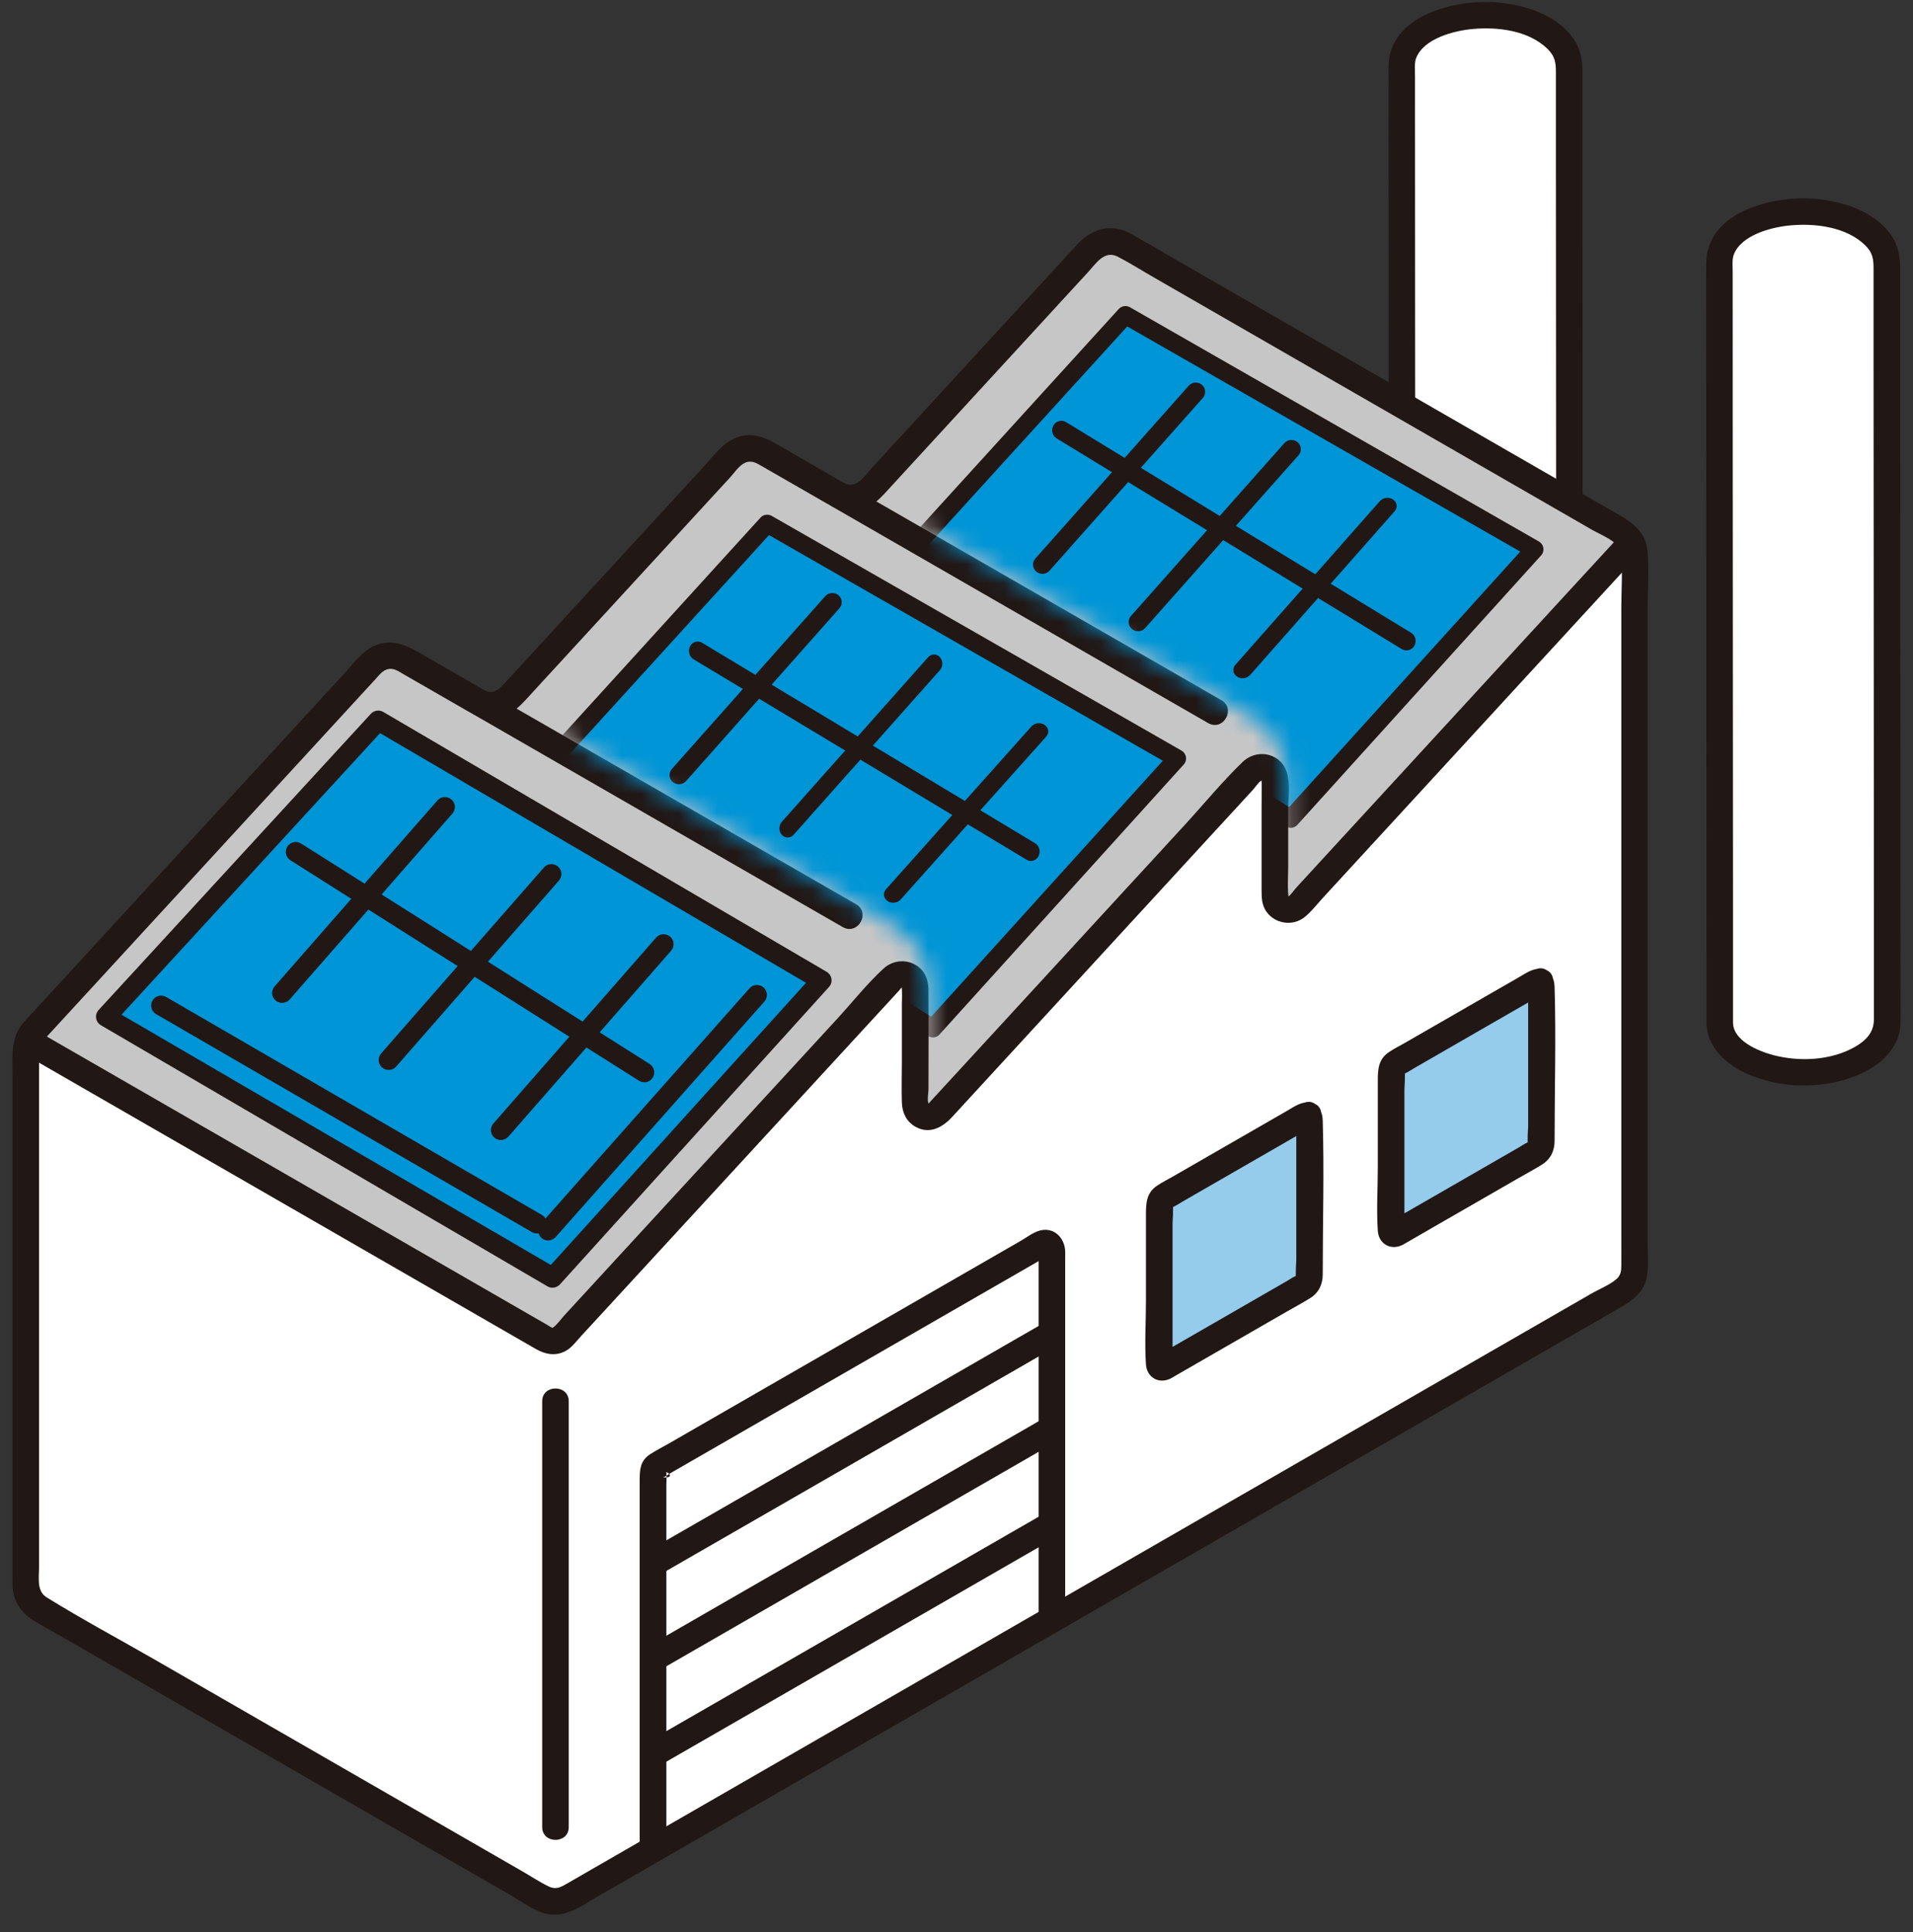 <svg width="100" height="101" viewBox="0 0 100 101" fill="none" xmlns="http://www.w3.org/2000/svg">
<rect x="0" y="0" width="100" height="101" fill="#333333" stroke="none"/>
<g clip-path="url(#clip0_885_2536)">
<path d="M73.292 43.177C73.292 40.585 73.274 6.352 73.274 3.348C73.274 1.957 75.234 0.787 77.652 0.787C80.07 0.787 82.03 2.009 82.03 3.4C82.03 6.414 82.051 40.82 82.051 43.215C82.051 44.606 80.112 45.776 77.694 45.776C75.276 45.776 73.299 44.61 73.299 43.215C73.299 43.201 73.299 43.187 73.299 43.174L73.292 43.177Z" fill="white"/>
<path d="M89.897 53.447C89.897 50.855 89.88 16.621 89.88 13.617C89.88 12.226 91.84 11.057 94.258 11.057C96.675 11.057 98.635 12.278 98.635 13.669C98.635 16.684 98.656 51.09 98.656 53.485C98.656 54.876 96.717 56.046 94.299 56.046C91.881 56.046 89.904 54.879 89.904 53.485C89.904 53.471 89.904 53.457 89.904 53.443L89.897 53.447Z" fill="white"/>
<path d="M90.591 53.446C90.591 51.514 90.591 49.583 90.591 47.652C90.591 43.946 90.588 40.236 90.584 36.53C90.584 32.488 90.581 28.449 90.577 24.407C90.577 21.427 90.577 18.444 90.574 15.464C90.574 15.059 90.574 14.651 90.574 14.246C90.574 13.928 90.532 13.568 90.633 13.305C91.032 12.277 92.613 11.869 93.602 11.782C94.906 11.665 96.516 11.862 97.498 12.82C97.9 13.215 97.938 13.547 97.938 14.056C97.938 14.423 97.938 14.79 97.938 15.156C97.938 16.343 97.938 17.53 97.938 18.718C97.938 22.313 97.942 25.909 97.945 29.504C97.945 33.56 97.948 37.613 97.952 41.669C97.952 44.79 97.952 47.908 97.955 51.03C97.955 51.788 97.955 52.549 97.955 53.307C97.955 53.94 97.574 54.38 96.977 54.722C95.735 55.435 94.102 55.518 92.738 55.169C91.906 54.954 90.591 54.404 90.591 53.449C90.591 52.559 89.204 52.556 89.204 53.449C89.204 54.74 90.258 55.671 91.365 56.152C92.849 56.799 94.58 56.91 96.148 56.522C97.397 56.214 98.767 55.498 99.222 54.214C99.364 53.812 99.347 53.394 99.347 52.975C99.347 50.487 99.347 47.998 99.343 45.507C99.343 41.468 99.34 37.433 99.336 33.394C99.336 29.387 99.333 25.379 99.329 21.375C99.329 18.936 99.329 16.496 99.329 14.056C99.329 13.34 99.204 12.713 98.739 12.132C97.855 11.021 96.346 10.543 94.983 10.405C92.794 10.183 89.197 11.021 89.19 13.776C89.183 16.063 89.19 18.347 89.19 20.635C89.19 24.611 89.193 28.591 89.197 32.567C89.197 36.647 89.2 40.724 89.204 44.804C89.204 47.441 89.204 50.082 89.207 52.719C89.207 52.961 89.207 53.203 89.207 53.449C89.207 54.338 90.594 54.342 90.594 53.449L90.591 53.446Z" fill="#211715"/>
<path d="M73.986 43.178C73.986 41.247 73.986 39.316 73.986 37.385C73.986 33.678 73.982 29.968 73.979 26.262C73.979 22.22 73.975 18.181 73.972 14.139C73.972 11.16 73.972 8.177 73.968 5.197C73.968 4.792 73.968 4.384 73.968 3.979C73.968 3.66 73.927 3.3 74.027 3.037C74.426 2.01 76.008 1.601 76.996 1.515C78.301 1.397 79.91 1.594 80.892 2.553C81.294 2.947 81.333 3.28 81.333 3.788C81.333 4.155 81.333 4.522 81.333 4.889C81.333 6.076 81.333 7.263 81.333 8.45C81.333 12.046 81.336 15.641 81.34 19.237C81.34 23.293 81.343 27.345 81.347 31.401C81.347 34.523 81.347 37.641 81.35 40.762C81.35 41.52 81.35 42.282 81.35 43.039C81.35 43.673 80.968 44.112 80.372 44.455C79.13 45.168 77.496 45.251 76.133 44.901C75.3 44.687 73.986 44.136 73.986 43.181C73.986 42.292 72.598 42.288 72.598 43.181C72.598 44.472 73.653 45.403 74.759 45.884C76.244 46.531 77.975 46.642 79.543 46.254C80.791 45.946 82.162 45.23 82.616 43.946C82.758 43.545 82.741 43.126 82.741 42.707C82.741 40.219 82.741 37.731 82.737 35.239C82.737 31.201 82.734 27.165 82.731 23.127C82.731 19.119 82.727 15.112 82.724 11.108C82.724 8.668 82.724 6.228 82.724 3.788C82.724 3.072 82.599 2.446 82.134 1.864C81.249 0.753 79.74 0.276 78.377 0.137C76.188 -0.084 72.591 0.753 72.584 3.508C72.577 5.796 72.584 8.08 72.584 10.367C72.584 14.344 72.588 18.323 72.591 22.3C72.591 26.38 72.594 30.456 72.598 34.537C72.598 37.174 72.598 39.814 72.602 42.451C72.602 42.693 72.602 42.936 72.602 43.181C72.602 44.071 73.989 44.074 73.989 43.181L73.986 43.178Z" fill="#211715"/>
<path d="M66.65 40.793C66.65 42.81 66.65 45.004 66.65 46.863C66.65 47.493 67.427 47.794 67.853 47.33C72.13 42.679 83.512 30.297 85.302 28.352C85.406 28.542 85.458 28.756 85.458 28.981V66.333C85.458 66.828 85.191 67.281 84.764 67.53C66.421 78.096 48.077 88.661 29.734 99.223C29.304 99.472 28.776 99.472 28.346 99.223L2.052 84.079C1.622 83.833 1.358 83.376 1.358 82.882V54.898C1.358 54.729 1.39 54.566 1.445 54.41L28.537 70.022C28.818 70.184 29.175 70.129 29.394 69.89C31.458 67.651 41.49 56.746 46.634 51.157C47.061 50.69 47.838 50.995 47.838 51.625V57.691C47.838 58.321 48.615 58.626 49.041 58.158C53.35 53.473 60.676 45.503 65.439 40.325C65.869 39.862 66.646 40.159 66.646 40.793H66.65Z" fill="white"/>
<path d="M28.54 70.023L1.448 54.412C1.507 54.249 1.601 54.097 1.719 53.965C5.979 49.332 14.359 40.216 19.41 34.721C19.847 34.243 20.562 34.136 21.124 34.458L24.981 36.679C25.547 37.005 26.258 36.897 26.698 36.416C30.628 32.142 35.065 27.315 38.215 23.889C38.655 23.411 39.367 23.304 39.932 23.626L43.789 25.847C44.351 26.173 45.066 26.065 45.506 25.588C48.018 22.854 54.404 15.901 57.02 13.057C57.46 12.579 58.171 12.472 58.737 12.794L84.76 27.785C84.996 27.92 85.183 28.118 85.298 28.353C83.508 30.298 72.126 42.68 67.849 47.331C67.423 47.795 66.646 47.494 66.646 46.864C66.646 45.006 66.646 42.812 66.646 40.794C66.646 40.161 65.869 39.863 65.439 40.327C60.676 45.504 53.349 53.474 49.041 58.16C48.614 58.627 47.837 58.322 47.837 57.693V51.626C47.837 50.996 47.06 50.692 46.634 51.159C41.489 56.748 31.457 67.652 29.393 69.891C29.175 70.13 28.818 70.186 28.537 70.023H28.54Z" fill="#C6C6C6"/>
<path d="M34.489 82.322C39.672 79.342 44.847 76.356 50.026 73.373C51.73 72.393 53.433 71.41 55.133 70.431C55.906 69.984 55.209 68.79 54.432 69.237C48.764 72.5 43.099 75.767 37.431 79.031C36.217 79.73 34.999 80.429 33.785 81.128C33.011 81.574 33.709 82.768 34.486 82.322H34.489Z" fill="#211715"/>
<path d="M1.445 55.103L1.094 55.01C2.735 55.955 4.379 56.903 6.02 57.848C9.493 59.848 12.961 61.848 16.434 63.849C19.542 65.641 22.65 67.43 25.758 69.223L28.002 70.517C28.505 70.808 29.064 70.919 29.605 70.604C29.9 70.431 30.129 70.116 30.358 69.867C30.611 69.593 30.861 69.32 31.114 69.046C34.638 65.216 38.166 61.385 41.691 57.553C43.46 55.629 45.232 53.705 47.001 51.781C47.144 51.625 47.13 51.549 47.144 51.726C47.164 51.996 47.144 52.273 47.144 52.542V55.508C47.144 56.218 47.119 56.931 47.144 57.637C47.161 58.163 47.376 58.63 47.848 58.9C48.587 59.319 49.267 58.941 49.776 58.388C51.837 56.145 53.901 53.903 55.962 51.66C58.261 49.158 60.561 46.656 62.861 44.154C63.378 43.593 63.895 43.029 64.412 42.468C64.658 42.202 64.901 41.935 65.147 41.669C65.265 41.541 65.386 41.409 65.504 41.281C65.588 41.191 65.81 40.856 65.928 40.821C65.976 40.807 65.903 40.79 65.948 40.79C65.959 40.79 65.948 42.105 65.948 42.216C65.948 43.192 65.948 44.171 65.948 45.147C65.948 45.6 65.948 46.05 65.948 46.504C65.948 46.919 65.952 47.303 66.198 47.656C66.649 48.3 67.579 48.438 68.193 47.947C68.55 47.663 68.845 47.272 69.154 46.936C69.487 46.573 69.82 46.213 70.153 45.849C71.846 44.008 73.535 42.167 75.228 40.33C78.391 36.89 81.551 33.446 84.719 30.006C85.076 29.619 85.43 29.231 85.787 28.847C86.391 28.193 85.412 27.21 84.805 27.868C82.179 30.716 79.56 33.571 76.938 36.423C75.148 38.371 73.354 40.319 71.564 42.268C70.767 43.136 69.969 44.005 69.171 44.87C68.838 45.233 68.505 45.593 68.172 45.957C68.023 46.119 67.874 46.282 67.725 46.445C67.669 46.507 67.405 46.87 67.343 46.864C67.357 46.864 67.346 46.836 67.339 46.722C67.301 46.23 67.339 45.718 67.339 45.223C67.339 44.271 67.339 43.323 67.339 42.371C67.339 41.583 67.561 40.454 66.951 39.831C66.392 39.264 65.508 39.298 64.953 39.838C63.888 40.866 62.931 42.036 61.931 43.126C60.811 44.344 59.694 45.559 58.574 46.777C56.326 49.22 54.081 51.663 51.834 54.107C50.859 55.169 49.881 56.228 48.906 57.291C48.85 57.349 48.531 57.685 48.552 57.699C48.542 57.692 48.552 57.699 48.535 57.668C48.458 57.522 48.535 57.121 48.535 56.962C48.535 55.235 48.549 53.508 48.535 51.781C48.531 51.383 48.455 51.006 48.177 50.698C47.647 50.12 46.752 50.11 46.183 50.636C45.305 51.445 44.538 52.418 43.734 53.293C39.946 57.412 36.154 61.53 32.366 65.648C31.672 66.403 30.975 67.157 30.282 67.915C30.018 68.202 29.754 68.486 29.494 68.773C29.321 68.963 29.144 69.226 28.936 69.379C28.821 69.462 28.942 69.431 28.838 69.396C28.759 69.368 28.679 69.303 28.606 69.261L27.673 68.725C24.922 67.14 22.168 65.555 19.417 63.966C15.851 61.91 12.285 59.855 8.716 57.799C6.506 56.526 4.3 55.256 2.09 53.982C1.892 53.868 1.688 53.722 1.448 53.722C0.557 53.722 0.553 55.107 1.448 55.107L1.445 55.103Z" fill="#211715"/>
<path d="M29.73 95.517V73.254C29.73 72.365 28.343 72.361 28.343 73.254V95.517C28.343 96.406 29.73 96.41 29.73 95.517Z" fill="#211715"/>
<path d="M68.384 58.318C68.429 58.342 68.453 58.398 68.453 58.477V66.804C68.453 66.959 68.342 67.15 68.207 67.226L60.842 71.469C60.773 71.507 60.714 71.51 60.669 71.486C60.624 71.462 60.6 71.406 60.6 71.327V63C60.6 62.845 60.711 62.654 60.846 62.578L68.21 58.335C68.28 58.297 68.339 58.294 68.384 58.318Z" fill="#95CBEB"/>
<path d="M34.833 96.667C34.833 91.462 34.833 86.257 34.833 81.052C34.833 79.91 34.833 78.765 34.833 77.623C34.833 77.46 34.854 77.28 34.833 77.121C34.83 77.09 34.847 77.034 34.833 77.007C34.753 76.834 35.405 77.273 34.663 77.235C34.673 77.235 34.684 77.221 34.691 77.218C34.802 77.197 34.947 77.069 35.045 77.014L39.665 74.352C44.057 71.823 48.452 69.293 52.843 66.763L54.519 65.797C54.599 65.752 54.744 65.701 54.807 65.631C54.928 65.496 54.352 65.147 54.293 65.362C54.279 65.406 54.293 65.479 54.293 65.528V70.809C54.293 75.332 54.293 79.858 54.293 84.381V84.662C54.293 85.551 55.681 85.555 55.681 84.662V65.981C55.681 65.787 55.688 65.593 55.681 65.403C55.653 64.721 55.108 64.147 54.383 64.323C54.016 64.413 53.648 64.704 53.325 64.887C49.111 67.313 44.896 69.743 40.681 72.169C38.794 73.255 36.907 74.342 35.017 75.432C34.67 75.633 34.306 75.813 33.969 76.034C33.463 76.366 33.438 76.844 33.438 77.384C33.438 77.862 33.438 78.339 33.438 78.817C33.438 84.502 33.438 90.192 33.438 95.878C33.438 96.144 33.438 96.407 33.438 96.674C33.438 97.563 34.826 97.567 34.826 96.674L34.833 96.667Z" fill="#211715"/>
<path d="M54.639 79.092C49.02 82.328 43.404 85.564 37.784 88.8C36.452 89.568 35.12 90.333 33.788 91.101C33.014 91.547 33.712 92.741 34.489 92.295C40.108 89.059 45.724 85.823 51.344 82.588C52.676 81.819 54.008 81.055 55.34 80.286C56.114 79.84 55.416 78.646 54.639 79.092Z" fill="#211715"/>
<path d="M54.636 74.102C48.93 77.39 43.223 80.674 37.52 83.962C36.275 84.678 35.03 85.398 33.788 86.114C33.014 86.561 33.712 87.758 34.489 87.308C39.838 84.225 45.19 81.141 50.539 78.061C52.138 77.141 53.737 76.22 55.337 75.296C56.11 74.85 55.413 73.656 54.636 74.102Z" fill="#211715"/>
<path d="M63.846 36.602C61.63 35.325 59.413 34.048 57.197 32.771C53.669 30.74 50.141 28.709 46.613 26.677C45.808 26.213 45.007 25.753 44.202 25.289C43.398 24.826 42.728 26.04 43.502 26.483C45.718 27.76 47.935 29.037 50.151 30.314C53.679 32.346 57.207 34.377 60.735 36.408C61.54 36.872 62.341 37.333 63.146 37.796C63.95 38.26 64.62 37.045 63.846 36.602Z" fill="#211715"/>
<path d="M24.77 37.358C26.952 38.614 29.134 39.87 31.312 41.127C34.76 43.113 38.208 45.099 41.656 47.086C42.454 47.546 43.252 48.007 44.05 48.463C44.847 48.92 45.524 47.712 44.75 47.269C42.568 46.013 40.386 44.757 38.208 43.501C34.76 41.514 31.312 39.528 27.864 37.541C27.066 37.081 26.268 36.621 25.47 36.164C24.672 35.707 23.996 36.915 24.77 37.358Z" fill="#211715"/>
<path d="M2.208 54.453C6.253 50.051 10.297 45.652 14.342 41.254C15.389 40.115 16.437 38.973 17.485 37.835C17.97 37.305 18.459 36.776 18.945 36.246C19.167 36.004 19.389 35.762 19.611 35.523C19.819 35.298 20.014 35.011 20.34 34.969C20.621 34.935 20.849 35.104 21.075 35.236L22.182 35.872C22.945 36.312 23.704 36.748 24.468 37.188C24.884 37.426 25.328 37.592 25.82 37.551C26.778 37.471 27.309 36.772 27.912 36.115C29.227 34.685 30.542 33.253 31.856 31.823C33.171 30.394 34.375 29.082 35.634 27.712C36.22 27.075 36.806 26.435 37.393 25.798C37.646 25.525 37.896 25.252 38.149 24.978C38.381 24.726 38.638 24.321 38.961 24.186C39.283 24.051 39.536 24.203 39.8 24.355L40.848 24.957L43.206 26.314C43.574 26.525 43.945 26.702 44.382 26.722C45.159 26.757 45.732 26.359 46.231 25.812C47.005 24.968 47.782 24.127 48.555 23.282C50.488 21.178 52.423 19.074 54.355 16.97C55.195 16.056 56.034 15.143 56.874 14.229C57.304 13.762 57.734 13.056 58.438 13.423C59.094 13.765 59.722 14.164 60.363 14.53L64.318 16.808C67.863 18.849 71.408 20.891 74.954 22.933C77.725 24.528 80.497 26.127 83.268 27.723C83.751 27.999 84.708 28.338 84.753 28.975C84.819 29.92 84.753 30.896 84.753 31.844C84.753 33.014 84.753 34.18 84.753 35.35C84.753 41.14 84.753 46.929 84.753 52.719C84.753 55.498 84.753 58.277 84.753 61.056C84.753 62.253 84.753 63.451 84.753 64.645C84.753 65.153 84.757 65.659 84.753 66.167C84.753 66.437 84.722 66.669 84.507 66.859C84.153 67.171 83.615 67.379 83.203 67.617C75.855 71.85 68.508 76.082 61.161 80.311C53.839 84.53 46.516 88.745 39.196 92.963C37.372 94.015 35.547 95.064 33.722 96.116C32.796 96.649 31.874 97.182 30.947 97.715C30.497 97.974 30.049 98.234 29.598 98.493C29.286 98.674 29.036 98.791 28.686 98.622C28.2 98.386 27.739 98.075 27.27 97.808C24.402 96.154 21.529 94.503 18.661 92.849C15.147 90.825 11.629 88.8 8.115 86.776C6.225 85.686 4.286 84.654 2.433 83.502C1.906 83.173 2.041 82.474 2.041 81.934C2.041 80.671 2.041 79.408 2.041 78.141V66.264C2.041 62.942 2.041 59.623 2.041 56.301V55.221C2.041 54.951 2.01 54.678 2.201 54.449C2.77 53.771 1.792 52.785 1.219 53.47C0.532 54.29 0.654 55.235 0.654 56.221C0.654 57.609 0.654 58.993 0.654 60.381C0.654 64.468 0.654 68.555 0.654 72.646C0.654 75.781 0.654 78.916 0.654 82.052C0.654 82.308 0.65 82.567 0.654 82.823C0.664 83.613 1.042 84.27 1.715 84.689C2.281 85.038 2.874 85.357 3.45 85.689C6.475 87.43 9.499 89.174 12.524 90.915C16.045 92.943 19.57 94.974 23.09 97.002C24.298 97.698 25.505 98.393 26.709 99.085C27.267 99.407 27.884 99.874 28.516 100.037C29.549 100.303 30.424 99.615 31.267 99.13C32.193 98.597 33.115 98.064 34.042 97.531C35.915 96.452 37.791 95.372 39.665 94.292C43.362 92.16 47.06 90.032 50.762 87.9C58.209 83.613 65.657 79.321 73.101 75.034C76.823 72.888 80.549 70.746 84.271 68.6C85.055 68.15 85.898 67.735 86.085 66.759C86.193 66.195 86.13 65.576 86.13 65.001C86.13 63.824 86.13 62.648 86.13 61.475C86.13 55.612 86.13 49.75 86.13 43.891C86.13 41.063 86.13 38.236 86.13 35.409C86.13 34.208 86.13 33.007 86.13 31.806C86.13 30.834 86.203 29.83 86.127 28.858C86.03 27.626 85.069 27.172 84.15 26.639C83.032 25.996 81.915 25.352 80.799 24.712C77.319 22.708 73.84 20.704 70.357 18.697C67.256 16.911 64.151 15.122 61.05 13.336C60.405 12.966 59.767 12.585 59.118 12.222C58.095 11.655 57.072 11.952 56.312 12.779C55.552 13.606 54.744 14.485 53.96 15.337C51.986 17.482 50.012 19.631 48.042 21.777C47.209 22.68 46.38 23.584 45.551 24.49C45.239 24.829 44.871 25.431 44.337 25.328C44.115 25.283 43.893 25.117 43.699 25.006L41.198 23.563C40.386 23.096 39.578 22.518 38.586 22.846C37.805 23.102 37.295 23.843 36.761 24.424C36.168 25.068 35.578 25.712 34.985 26.355C33.719 27.733 32.45 29.114 31.183 30.491C29.917 31.868 28.55 33.353 27.236 34.786C26.924 35.128 26.611 35.471 26.296 35.81C26.046 36.077 25.758 36.27 25.383 36.115C25.189 36.032 25.002 35.897 24.821 35.793L22.268 34.322C21.415 33.831 20.579 33.308 19.559 33.765C18.914 34.056 18.459 34.71 17.991 35.218C17.523 35.727 17.02 36.274 16.534 36.803C15.459 37.973 14.38 39.146 13.305 40.316C11.071 42.745 8.837 45.178 6.603 47.608C4.809 49.559 3.013 51.515 1.219 53.467C0.616 54.121 1.594 55.103 2.201 54.446L2.208 54.453Z" fill="#211715"/>
<path d="M67.895 58.809L67.947 58.868L67.77 58.563C67.735 58.377 67.763 58.647 67.763 58.712V65.855C67.763 65.928 67.701 66.776 67.763 66.803C67.721 66.786 67.912 66.658 67.846 66.641C67.825 66.634 67.756 66.696 67.735 66.703C67.572 66.776 67.416 66.886 67.26 66.976L63.475 69.157L61.408 70.347L60.752 70.724C60.697 70.755 60.398 70.891 60.569 70.835H60.936L60.856 70.818L61.162 70.994L61.11 70.936L61.287 71.24C61.321 71.427 61.294 71.157 61.294 71.091V63.948C61.294 63.876 61.356 63.028 61.294 63C61.335 63.017 61.144 63.145 61.21 63.163C61.231 63.17 61.3 63.107 61.321 63.1C61.484 63.028 61.64 62.917 61.797 62.827C63.059 62.1 64.322 61.374 65.581 60.647L67.648 59.456L68.304 59.079C68.36 59.048 68.658 58.913 68.488 58.968H68.12L68.2 58.986C69.071 59.166 69.445 57.83 68.568 57.65C68.061 57.546 67.69 57.833 67.277 58.072L65.491 59.1C64.103 59.899 62.712 60.699 61.325 61.498C61.047 61.657 60.756 61.803 60.492 61.979C59.923 62.356 59.903 62.903 59.903 63.495V68.018C59.903 69.112 59.83 70.233 59.903 71.323C59.948 72.012 60.575 72.372 61.196 72.064C61.287 72.019 61.373 71.96 61.46 71.911L62.979 71.036L67.263 68.568C67.669 68.337 68.082 68.115 68.478 67.869C68.942 67.579 69.144 67.146 69.144 66.613C69.144 63.941 69.223 61.259 69.144 58.588C69.133 58.294 69.074 58.062 68.87 57.826C68.28 57.155 67.302 58.138 67.888 58.806L67.895 58.809Z" fill="#211715"/>
<path d="M80.507 51.336C80.552 51.36 80.576 51.415 80.576 51.495V59.821C80.576 59.977 80.465 60.167 80.33 60.243L72.966 64.486C72.896 64.524 72.837 64.528 72.792 64.504C72.747 64.479 72.723 64.424 72.723 64.344V56.018C72.723 55.862 72.834 55.672 72.969 55.596L80.333 51.353C80.403 51.315 80.462 51.311 80.507 51.336Z" fill="#95CBEB"/>
<path d="M80.015 51.827L80.067 51.886L79.89 51.581C79.855 51.394 79.883 51.664 79.883 51.73V58.873C79.883 58.945 79.821 59.793 79.883 59.821C79.841 59.804 80.032 59.676 79.966 59.658C79.945 59.651 79.876 59.714 79.855 59.721C79.692 59.793 79.536 59.904 79.38 59.994C78.117 60.721 76.855 61.447 75.596 62.174L73.528 63.365L72.873 63.742C72.817 63.773 72.519 63.908 72.689 63.853H73.056L72.977 63.835L73.282 64.012L73.23 63.953L73.407 64.258C73.441 64.445 73.414 64.174 73.414 64.109V56.966C73.414 56.893 73.476 56.045 73.414 56.018C73.455 56.035 73.264 56.163 73.33 56.18C73.351 56.187 73.421 56.125 73.441 56.118C73.604 56.045 73.76 55.935 73.917 55.845C75.179 55.118 76.442 54.391 77.701 53.664L79.769 52.474L80.424 52.097C80.48 52.066 80.778 51.931 80.608 51.986H80.24L80.32 52.003C81.191 52.183 81.566 50.847 80.688 50.667C80.181 50.564 79.81 50.851 79.397 51.09L77.611 52.117C76.223 52.917 74.832 53.716 73.445 54.516C73.167 54.675 72.876 54.82 72.612 54.997C72.043 55.374 72.023 55.921 72.023 56.513V61.036C72.023 62.129 71.95 63.251 72.023 64.341C72.068 65.029 72.696 65.389 73.317 65.081C73.407 65.036 73.493 64.977 73.58 64.929L75.1 64.053L79.384 61.586C79.789 61.354 80.202 61.133 80.598 60.887C81.062 60.596 81.264 60.164 81.264 59.631C81.264 56.959 81.344 54.277 81.264 51.605C81.253 51.311 81.194 51.079 80.99 50.844C80.4 50.173 79.422 51.155 80.008 51.823L80.015 51.827Z" fill="#211715"/>
<mask id="mask0_885_2536" style="mask-type:luminance" maskUnits="userSpaceOnUse" x="46" y="12" width="40" height="37">
<path d="M46.172 26.383L65.323 37.443C66.506 38.129 67.242 39.385 67.252 40.748L67.318 48.338L85.297 28.352L58.736 12.793L46.172 26.38V26.383Z" fill="white"/>
</mask>
<g mask="url(#mask0_885_2536)">
<path d="M58.831 16.471L80.213 28.718L67.471 42.803L46.705 29.794L58.831 16.471Z" fill="#0095D6"/>
<path d="M67.471 43.273C67.386 43.273 67.298 43.248 67.219 43.201L46.454 30.191C46.334 30.116 46.256 29.994 46.237 29.856C46.218 29.718 46.262 29.58 46.356 29.477L58.482 16.153C58.63 15.99 58.875 15.953 59.066 16.062L80.448 28.31C80.571 28.382 80.656 28.504 80.678 28.645C80.7 28.787 80.659 28.928 80.561 29.034L67.82 43.119C67.728 43.223 67.6 43.276 67.471 43.276V43.273ZM47.431 29.693L67.386 42.194L79.471 28.837L58.925 17.066L47.431 29.693Z" fill="#211715"/>
<path d="M73.518 34C73.435 34 73.348 33.977 73.271 33.931L55.234 22.918C55.006 22.78 54.932 22.477 55.067 22.24C55.202 22.006 55.498 21.931 55.729 22.069L73.766 33.082C73.994 33.22 74.068 33.523 73.933 33.76C73.843 33.914 73.682 34 73.518 34Z" fill="#211715"/>
<path d="M54.491 30C54.377 30 54.262 29.961 54.167 29.881C53.965 29.707 53.942 29.402 54.122 29.199L62.139 20.165C62.318 19.965 62.626 19.943 62.831 20.12C63.037 20.297 63.057 20.599 62.877 20.802L54.86 29.836C54.762 29.945 54.628 30 54.491 30Z" fill="#211715"/>
<path d="M59.491 33C59.377 33 59.262 32.961 59.167 32.881C58.965 32.707 58.942 32.402 59.122 32.199L67.139 23.165C67.318 22.965 67.626 22.943 67.832 23.12C68.037 23.297 68.057 23.599 67.877 23.802L59.86 32.836C59.762 32.945 59.628 33 59.491 33Z" fill="#211715"/>
<path d="M64.987 35.455C64.873 35.462 64.757 35.433 64.658 35.366C64.447 35.221 64.409 34.948 64.578 34.756L72.134 26.195C72.301 26.006 72.61 25.969 72.824 26.116C73.038 26.264 73.073 26.535 72.903 26.727L65.347 35.288C65.255 35.391 65.124 35.448 64.987 35.455Z" fill="#211715"/>
</g>
<mask id="mask1_885_2536" style="mask-type:luminance" maskUnits="userSpaceOnUse" x="27" y="23" width="40" height="37">
<path d="M27.454 37.313L46.606 48.373C47.789 49.058 48.524 50.315 48.534 51.678L48.6 59.267L66.579 39.282L40.018 23.723L27.454 37.309V37.313Z" fill="white"/>
</mask>
<g mask="url(#mask1_885_2536)">
<path d="M40.107 27.377L61.529 39.649L48.761 53.762L27.954 40.727L40.107 27.377Z" fill="#0095D6"/>
<path d="M48.761 54.234C48.676 54.234 48.588 54.209 48.509 54.162L27.702 41.126C27.582 41.051 27.504 40.928 27.485 40.79C27.466 40.652 27.51 40.513 27.604 40.41L39.754 27.06C39.902 26.897 40.148 26.859 40.34 26.969L61.765 39.241C61.888 39.313 61.973 39.436 61.995 39.577C62.017 39.718 61.976 39.86 61.878 39.967L49.111 54.08C49.02 54.184 48.89 54.237 48.761 54.237V54.234ZM28.681 40.627L48.676 53.153L60.785 39.769L40.198 27.974L28.681 40.627Z" fill="#211715"/>
<path d="M53.903 45.007C53.824 45.01 53.741 44.989 53.667 44.946L36.25 34.462C36.03 34.331 35.951 34.03 36.071 33.789C36.192 33.549 36.469 33.468 36.693 33.599L54.109 44.083C54.33 44.214 54.409 44.515 54.288 44.755C54.208 44.913 54.058 45.003 53.903 45.007Z" fill="#211715"/>
<path d="M35.491 41C35.377 41 35.262 40.961 35.167 40.881C34.965 40.707 34.942 40.402 35.122 40.199L43.14 31.165C43.316 30.965 43.627 30.943 43.833 31.12C44.035 31.293 44.058 31.599 43.878 31.802L35.86 40.836C35.762 40.945 35.628 41 35.491 41Z" fill="#211715"/>
<path d="M41.15 43.782C41.048 43.776 40.949 43.731 40.87 43.646C40.7 43.462 40.697 43.156 40.869 42.963L48.513 34.362C48.684 34.172 48.958 34.166 49.13 34.353C49.3 34.537 49.303 34.843 49.131 35.036L41.487 43.637C41.394 43.741 41.271 43.789 41.15 43.782Z" fill="#211715"/>
<path d="M46.718 47.191C46.603 47.197 46.487 47.168 46.389 47.1C46.179 46.954 46.143 46.681 46.313 46.49L53.92 37.974C54.088 37.786 54.397 37.751 54.61 37.9C54.824 38.048 54.857 38.319 54.686 38.51L47.079 47.026C46.986 47.129 46.855 47.185 46.718 47.191Z" fill="#211715"/>
</g>
<path d="M19.767 37.668L42.946 51.255L28.884 66.8L5.677 53.172L19.767 37.668Z" fill="#0095D6"/>
<path d="M28.883 67.319C28.79 67.319 28.692 67.292 28.606 67.24L5.264 53.591C5.132 53.508 5.045 53.373 5.024 53.217C5.003 53.061 5.052 52.909 5.16 52.795L19.389 37.312C19.555 37.135 19.822 37.094 20.034 37.218L43.213 50.805C43.348 50.885 43.438 51.02 43.463 51.172C43.487 51.328 43.438 51.483 43.334 51.597L29.272 67.143C29.171 67.257 29.029 67.316 28.887 67.316L28.883 67.319ZM6.349 53.044L28.793 66.129L42.134 51.379L19.867 38.326L6.353 53.044H6.349Z" fill="#211715"/>
<path d="M33.677 56.577C33.58 56.577 33.487 56.549 33.4 56.497L15.181 44.973C14.938 44.821 14.866 44.499 15.022 44.257C15.174 44.015 15.497 43.942 15.74 44.098L33.958 55.622C34.201 55.774 34.274 56.096 34.118 56.338C34.017 56.494 33.851 56.581 33.677 56.581V56.577Z" fill="#211715"/>
<path d="M28.065 64.481C27.971 64.481 27.874 64.457 27.787 64.401L8.143 53.005C7.9 52.853 7.828 52.531 7.98 52.289C8.133 52.047 8.455 51.974 8.698 52.127L28.342 63.523C28.585 63.675 28.658 63.997 28.506 64.239C28.405 64.395 28.238 64.481 28.065 64.481Z" fill="#211715"/>
<path d="M14.748 52.428C14.626 52.428 14.505 52.386 14.404 52.3C14.189 52.113 14.165 51.784 14.356 51.566L22.865 41.845C23.052 41.631 23.382 41.606 23.6 41.797C23.819 41.987 23.84 42.312 23.649 42.531L15.14 52.252C15.036 52.369 14.893 52.428 14.748 52.428Z" fill="#211715"/>
<path d="M20.315 55.934C20.194 55.934 20.072 55.892 19.972 55.806C19.757 55.619 19.732 55.29 19.923 55.072L28.432 45.351C28.619 45.136 28.949 45.112 29.168 45.303C29.383 45.489 29.407 45.818 29.216 46.036L20.707 55.757C20.603 55.875 20.461 55.934 20.315 55.934Z" fill="#211715"/>
<path d="M26.181 59.598C26.06 59.598 25.939 59.556 25.838 59.47C25.623 59.283 25.599 58.954 25.789 58.736L34.298 49.015C34.486 48.801 34.815 48.776 35.034 48.967C35.249 49.154 35.273 49.482 35.082 49.7L26.573 59.422C26.469 59.539 26.327 59.598 26.181 59.598Z" fill="#211715"/>
<path d="M28.651 64.849C28.53 64.849 28.405 64.808 28.308 64.718C28.093 64.527 28.072 64.199 28.262 63.984L39.179 51.667C39.37 51.453 39.699 51.432 39.914 51.623C40.13 51.813 40.15 52.142 39.959 52.356L29.043 64.673C28.939 64.79 28.797 64.849 28.654 64.849H28.651Z" fill="#211715"/>
</g>
<defs>
<clipPath id="clip0_885_2536">
<rect width="98.693" height="100" fill="white" transform="translate(0.653 0.1)"/>
</clipPath>
</defs>
</svg>
